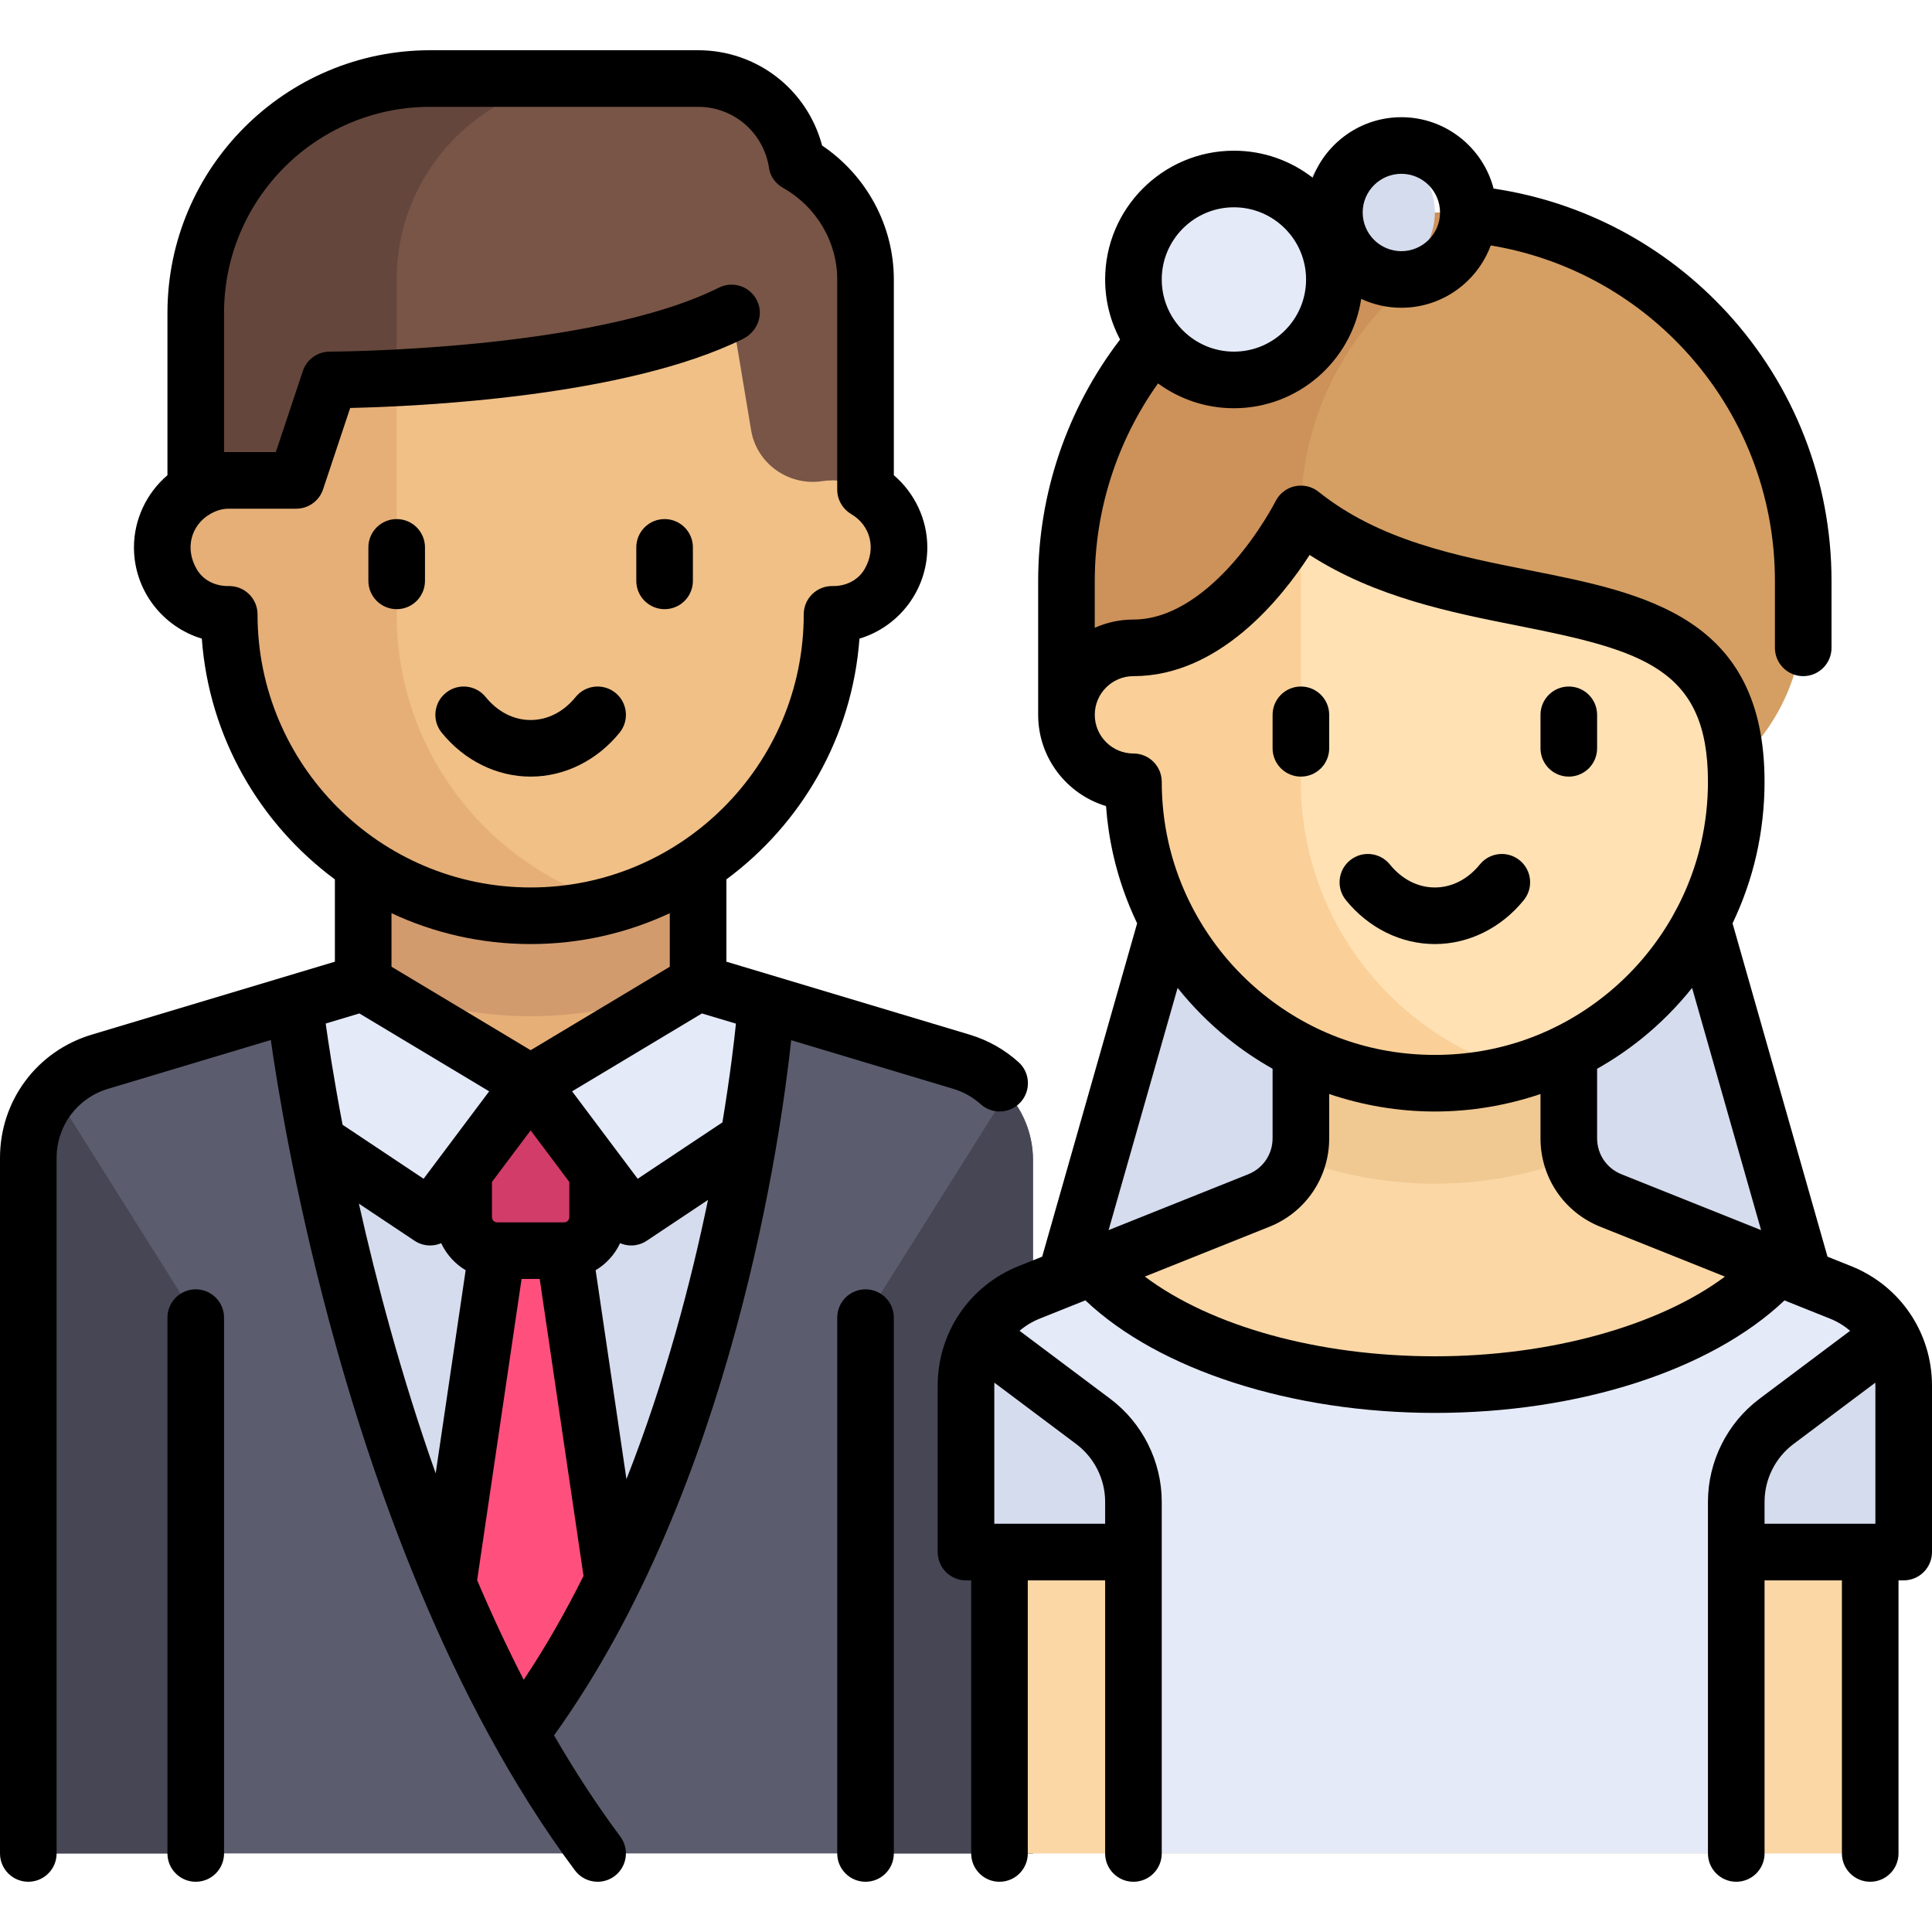 <?xml version="1.0" encoding="iso-8859-1"?>
<!-- Generator: Adobe Illustrator 19.0.0, SVG Export Plug-In . SVG Version: 6.00 Build 0)  -->
<svg version="1.1" id="Layer_1" xmlns="http://www.w3.org/2000/svg" xmlns:xlink="http://www.w3.org/1999/xlink" x="0px" y="0px"
	 viewBox="0 0 512.001 512.001" style="enable-background:new 0 0 512.001 512.001;" xml:space="preserve">
<path style="fill:#5B5D6E;" d="M254.131,281.71l-78.006-21.274h-71L27.119,281.71C15.536,284.87,7.5,295.391,7.5,307.397v183.789
	h266.25V307.397C273.75,295.391,265.714,284.87,254.131,281.71z"/>
<path style="fill:#D5DCED;" d="M176.125,260.436h-71l-25.941,7.075c2.686,24.895,14.443,110.973,53.737,176.197
	c3.511,5.828,11.897,5.828,15.408,0c39.294-65.224,51.051-151.302,53.737-176.197L176.125,260.436z"/>
<path style="fill:#E6AF78;" d="M96.25,229.374v31.063c0,24.508,19.867,44.375,44.375,44.375S185,284.944,185,260.436v-31.063
	L96.25,229.374L96.25,229.374z"/>
<path style="fill:#D29B6E;" d="M96.25,259.535c13.523,6.215,28.517,9.776,44.375,9.776s30.852-3.561,44.375-9.776v-30.161H96.25
	V259.535z"/>
<path style="fill:#FF507D;" d="M140.625,455.686c8.051-11.714,15.039-24.369,21.184-37.375L149.5,287.061h-17.75l-12.309,131.25
	C125.586,431.317,132.574,443.972,140.625,455.686z"/>
<path style="fill:#D23C69;" d="M149.5,331.436h-17.75c-4.902,0-8.875-3.973-8.875-8.875v-17.75c0-4.902,3.973-8.875,8.875-8.875
	h17.75c4.902,0,8.875,3.973,8.875,8.875v17.75C158.375,327.463,154.402,331.436,149.5,331.436z"/>
<path style="fill:#D29B6E;" d="M96.25,249.688c13.329,6.837,28.394,10.748,44.375,10.748s31.046-3.911,44.375-10.748v-20.314H96.25
	V249.688z"/>
<path style="fill:#F0C087;" d="M220.5,127.311v-53.25H60.75v53.25c-9.803,0-17.75,7.947-17.75,17.75s7.947,17.75,17.75,17.75
	c0,44.114,35.761,79.875,79.875,79.875s79.875-35.761,79.875-79.875c9.803,0,17.75-7.947,17.75-17.75S230.303,127.311,220.5,127.311
	z"/>
<path style="fill:#E6AF78;" d="M105.125,162.811v-88.75H60.75v53.25c-9.803,0-17.75,7.947-17.75,17.75s7.947,17.75,17.75,17.75
	c0,44.114,35.761,79.875,79.875,79.875c7.708,0,15.136-1.151,22.188-3.188C129.506,229.875,105.125,199.217,105.125,162.811z"/>
<path style="fill:#785546;" d="M199.079,114.152c1.54,8.795,9.991,14.704,18.818,13.356c0.848-0.129,1.717-0.197,2.603-0.197
	c3.25,0,6.255,0.937,8.875,2.462V74.061c0-13.278-7.376-24.717-18.171-30.805C209.186,30.551,198.273,20.811,185,20.811h-71
	c-34.311,0-62.125,27.814-62.125,62.125v46.837c2.62-1.525,5.625-2.462,8.875-2.462c1.242,0,2.449,0.131,3.612,0.381
	c8.541,1.833,17.034-3.206,19.18-11.674l0,0l2.182-8.73c0.965-3.858,4.347-6.609,8.322-6.717
	c18.49-0.499,70.926-3.185,99.828-17.636l5.167,31.003C199.054,114.01,199.066,114.081,199.079,114.152z"/>
<path style="fill:#64463C;" d="M105.125,74.061c0-29.409,23.841-53.25,53.25-53.25H114c-34.31,0-62.125,27.814-62.125,62.125v46.837
	c2.62-1.525,5.625-2.462,8.875-2.462c1.141,0,2.253,0.111,3.329,0.323c8.644,1.701,17.299-3.076,19.463-11.615l2.182-8.73
	c0.964-3.858,4.346-6.609,8.322-6.717c2.913-0.079,6.704-0.216,11.078-0.441L105.125,74.061L105.125,74.061z"/>
<g>
	<path style="fill:#464655;" d="M7.5,307.397v183.79h44.375v-142L14.42,289.619C10.118,294.39,7.5,300.629,7.5,307.397z"/>
	<path style="fill:#464655;" d="M273.75,307.397v183.79h-44.375v-142l37.455-59.567C271.132,294.39,273.75,300.629,273.75,307.397z"
		/>
</g>
<g>
	<path style="fill:#E4EAF8;" d="M114,322.561l26.625-35.5L96.25,260.436l-17.066,7.075c0.778,7.214,2.362,19.677,5.113,35.168
		L114,322.561z"/>
	<path style="fill:#E4EAF8;" d="M167.25,322.561l-26.625-35.5L185,260.436l17.066,7.075c-0.778,7.214-2.362,19.677-5.113,35.168
		L167.25,322.561z"/>
</g>
<path style="fill:#D59F63;" d="M380.25,56.311L380.25,56.311c-53.917,0-97.625,43.708-97.625,97.625v26.625H327l97.625,35.5
	c29.409,0,53.25-23.841,53.25-53.25v-8.875C477.875,100.019,434.167,56.311,380.25,56.311z"/>
<path style="fill:#CD915A;" d="M403.524,59.221c-7.471-1.831-15.238-2.909-23.274-2.909c-53.917,0-97.625,43.708-97.625,97.625
	v26.625h62.125v-44.375C344.75,99.389,369.667,68.486,403.524,59.221z"/>
<polygon style="fill:#D5DCED;" points="451.25,233.811 309.25,233.811 282.625,348.354 477.875,348.354 "/>
<path style="fill:#FAD7A5;" d="M487.763,342.492l-60.856-24.342c-6.739-2.696-11.158-9.222-11.158-16.48v-32.358h-71v32.358
	c0,7.258-4.419,13.785-11.158,16.48l-60.856,24.342C262.628,346.535,256,356.325,256,367.212v35.224
	c0,4.902,3.973,8.875,8.875,8.875l0,0v79.875h230.75v-79.875l0,0c4.902,0,8.875-3.973,8.875-8.875v-35.224
	C504.5,356.325,497.872,346.535,487.763,342.492z"/>
<path style="fill:#F0C891;" d="M380.25,313.686c12.81,0,25.035-2.378,36.41-6.523c-0.572-1.749-0.91-3.589-0.91-5.494v-32.358h-71
	v32.358c0,1.906-0.338,3.745-0.91,5.494C355.215,311.308,367.44,313.686,380.25,313.686z"/>
<path style="fill:#FFE1B4;" d="M380.25,287.061L380.25,287.061c-44.114,0-79.875-35.761-79.875-79.875v-35.5
	c25.533,0,37.293-18.364,41.883-28.676c1.385-3.112,5.248-4.122,7.968-2.07c37.601,28.368,109.9,7.141,109.9,66.246l0,0
	C460.125,251.3,424.364,287.061,380.25,287.061z"/>
<path style="fill:#E4EAF8;" d="M487.763,342.492l-20.121-8.048c-19.958,19.671-51.597,32.493-87.411,32.493
	c-35.816,0-67.545-12.769-87.503-32.441l-19.991,7.996C262.628,346.535,256,356.325,256,367.212v44.099h44.375v79.875h159.75
	v-79.875H504.5v-44.1C504.5,356.325,497.872,346.535,487.763,342.492z"/>
<g>
	<path style="fill:#D5DCED;" d="M300.375,400.914c0-4.708-1.87-9.222-5.199-12.551l-35.138-35.138
		c-2.553,4.123-4.038,8.922-4.038,13.988v44.099h44.375V400.914z"/>
	<path style="fill:#D5DCED;" d="M460.125,400.914c0-4.708,1.87-9.222,5.199-12.551l35.138-35.138
		c2.553,4.123,4.038,8.922,4.038,13.988v44.099h-44.375V400.914z"/>
</g>
<circle style="fill:#D5DCED;" cx="362.5" cy="56.309" r="17.75"/>
<circle style="fill:#E4EAF8;" cx="327" cy="74.059" r="26.625"/>
<path style="fill:#FAD098;" d="M344.75,207.186v-66.638c-1.038,0.524-1.967,1.284-2.492,2.462
	c-4.59,10.312-16.35,28.676-41.883,28.676v0.001c-9.802,0-17.75,7.947-17.75,17.75s7.948,17.75,17.75,17.75h0.114
	c1.184,35.562,24.433,67.608,58.902,77.04c15.247,4.173,29.81,3.471,43.047-0.353C369.13,274.25,344.75,243.592,344.75,207.186z"/>
<path d="M140.625,205.811c8.977,0,17.57-4.247,23.575-11.65c2.609-3.217,2.116-7.94-1.101-10.55
	c-3.216-2.608-7.939-2.117-10.549,1.101c-3.19,3.934-7.425,6.1-11.925,6.1s-8.735-2.166-11.925-6.1
	c-2.609-3.217-7.333-3.709-10.549-1.101c-3.217,2.609-3.71,7.333-1.101,10.55C123.055,201.565,131.648,205.811,140.625,205.811z"/>
<path d="M105.125,161.436c4.142,0,7.5-3.358,7.5-7.5v-8.875c0-4.142-3.358-7.5-7.5-7.5s-7.5,3.358-7.5,7.5v8.875
	C97.625,158.078,100.983,161.436,105.125,161.436z"/>
<path d="M176.125,161.436c4.142,0,7.5-3.358,7.5-7.5v-8.875c0-4.142-3.358-7.5-7.5-7.5s-7.5,3.358-7.5,7.5v8.875
	C168.625,158.078,171.983,161.436,176.125,161.436z"/>
<path d="M51.875,341.686c-4.142,0-7.5,3.358-7.5,7.5v142c0,4.142,3.358,7.5,7.5,7.5s7.5-3.358,7.5-7.5v-142
	C59.375,345.044,56.017,341.686,51.875,341.686z"/>
<path d="M229.375,341.686c-4.142,0-7.5,3.358-7.5,7.5v142c0,4.142,3.358,7.5,7.5,7.5s7.5-3.358,7.5-7.5v-142
	C236.875,345.044,233.517,341.686,229.375,341.686z"/>
<path d="M380.25,250.186c8.977,0,17.57-4.247,23.575-11.65c2.609-3.217,2.116-7.94-1.101-10.55
	c-3.216-2.608-7.94-2.117-10.549,1.101c-3.19,3.934-7.425,6.1-11.925,6.1s-8.735-2.166-11.925-6.1
	c-2.609-3.217-7.333-3.709-10.549-1.101c-3.217,2.609-3.71,7.333-1.101,10.55C362.68,245.94,371.273,250.186,380.25,250.186z"/>
<path d="M344.75,205.811c4.142,0,7.5-3.358,7.5-7.5v-8.875c0-4.142-3.358-7.5-7.5-7.5s-7.5,3.358-7.5,7.5v8.875
	C337.25,202.453,340.608,205.811,344.75,205.811z"/>
<path d="M415.75,205.811c4.142,0,7.5-3.358,7.5-7.5v-8.875c0-4.142-3.358-7.5-7.5-7.5s-7.5,3.358-7.5,7.5v8.875
	C408.25,202.453,411.608,205.811,415.75,205.811z"/>
<path d="M490.549,335.528l-6.239-2.496l-25.163-88.333c2.753-5.77,4.89-11.837,6.312-18.103c1.437-6.332,2.166-12.863,2.166-19.411
	c0-43.685-31.643-49.967-62.243-56.042c-19.57-3.885-39.806-7.902-55.947-20.814c-1.766-1.413-4.077-1.948-6.286-1.466
	s-4.085,1.939-5.103,3.959c-0.042,0.083-4.244,8.355-11.351,16.41c-6.019,6.822-15.472,14.954-26.321,14.954
	c-3.648,0-7.115,0.784-10.25,2.183v-12.433c0-18.784,5.926-37.127,16.766-52.328c5.644,4.131,12.594,6.578,20.109,6.578
	c17.069,0,31.25-12.598,33.737-28.983c3.235,1.51,6.839,2.358,10.638,2.358c10.854,0,20.128-6.884,23.691-16.515
	c19.751,3.269,37.87,13.023,51.57,27.935c15.309,16.663,23.739,38.311,23.739,60.955v17.75c0,4.142,3.358,7.5,7.5,7.5
	s7.5-3.358,7.5-7.5v-17.75c0-26.414-9.835-51.665-27.693-71.104c-16.369-17.817-38.154-29.33-61.861-32.854
	c-2.817-10.868-12.709-18.917-24.445-18.917c-10.671,0-19.81,6.657-23.5,16.033c-5.775-4.48-13.016-7.158-20.875-7.158
	c-18.816,0-34.125,15.309-34.125,34.125c0,5.748,1.434,11.164,3.955,15.921c-14.015,18.276-21.705,40.833-21.705,63.954v35.5
	c0,11.398,7.592,21.057,17.985,24.185c0.32,4.379,0.965,8.723,1.931,12.977c1.422,6.265,3.558,12.333,6.312,18.102l-25.163,88.333
	l-6.238,2.496c-13.031,5.212-21.451,17.649-21.451,31.684v44.104c0,1.99,0.791,3.898,2.198,5.305
	c1.407,1.406,3.314,2.195,5.302,2.195c0.001,0,0.002,0,0.003,0h1.372v72.372c0,4.142,3.358,7.5,7.5,7.5s7.5-3.358,7.5-7.5v-72.375
	h20.5v72.375c0,4.142,3.358,7.5,7.5,7.5s7.5-3.358,7.5-7.5v-93.19c0-10.684-5.103-20.89-13.65-27.3l-24.03-18.022
	c1.56-1.328,3.344-2.428,5.327-3.222l12.118-4.847c19.442,18.442,54.652,29.829,92.645,29.829c38.222,0,73.149-11.337,92.62-29.811
	l12.073,4.829c1.983,0.793,3.768,1.894,5.327,3.221l-24.03,18.023c-8.547,6.41-13.65,16.616-13.65,27.3v93.188
	c0,4.142,3.358,7.5,7.5,7.5s7.5-3.358,7.5-7.5v-72.375h20.5v72.375c0,4.142,3.358,7.5,7.5,7.5s7.5-3.358,7.5-7.5v-72.375h1.375
	c1.989,0,3.897-0.79,5.303-2.196c1.407-1.407,2.197-3.314,2.197-5.304v-44.1C512,353.177,503.58,340.741,490.549,335.528z
	 M371.375,46.061c5.652,0,10.25,4.598,10.25,10.25s-4.598,10.25-10.25,10.25s-10.25-4.598-10.25-10.25
	S365.723,46.061,371.375,46.061z M327,54.936c10.545,0,19.125,8.579,19.125,19.125S337.545,93.186,327,93.186
	s-19.125-8.579-19.125-19.125S316.455,54.936,327,54.936z M466.709,325.992l-37.015-14.806c-3.914-1.566-6.443-5.301-6.443-9.517
	v-18.433c4.164-2.35,8.147-5.039,11.89-8.064c4.919-3.976,9.363-8.472,13.283-13.368L466.709,325.992z M290.125,189.436
	c0-5.652,4.598-10.25,10.25-10.25c22.743,0,39.239-20.594,46.688-32.116c17.491,11.262,37.496,15.233,55.398,18.787
	c32.963,6.544,50.164,11.355,50.164,41.329c0,5.433-0.604,10.847-1.793,16.092c-3.57,15.733-12.492,30.02-25.121,40.228
	c-12.995,10.504-28.715,16.056-45.461,16.056s-32.466-5.552-45.461-16.056c-12.629-10.208-21.55-24.494-25.121-40.228
	c-1.19-5.245-1.793-10.659-1.793-16.092c0-4.142-3.358-7.5-7.5-7.5C294.723,199.686,290.125,195.088,290.125,189.436z
	 M312.077,261.803c3.92,4.896,8.365,9.393,13.283,13.368c3.743,3.026,7.726,5.715,11.89,8.064v18.433
	c0,4.216-2.529,7.951-6.443,9.517l-37.015,14.806L312.077,261.803z M292.875,397.999v5.813l-29.375,0.001v-36.601
	c0-0.263,0.019-0.523,0.029-0.785l21.696,16.272C290.015,386.292,292.875,392.011,292.875,397.999z M380.286,359.436
	c-30.889,0-59.341-7.954-76.892-21.129l32.985-13.194c9.642-3.857,15.872-13.06,15.872-23.444v-11.745
	c8.97,3.034,18.432,4.638,28,4.638s19.03-1.604,28-4.638v11.745c0,10.385,6.23,19.587,15.873,23.444l33.006,13.202
	C439.625,351.349,410.872,359.436,380.286,359.436z M467.625,397.999c0-5.987,2.86-11.707,7.65-15.3l21.696-16.272
	c0.01,0.262,0.029,0.521,0.029,0.785v36.6h-29.375V397.999z"/>
<path d="M269.926,281.48c-3.765-3.383-8.137-5.838-12.995-7.295L192.5,254.856v-21.805c19.895-14.732,33.355-37.684,35.266-63.806
	c10.392-3.128,17.984-12.786,17.984-24.185c0-7.378-3.316-14.371-8.875-19.125V74.061c0-14.223-7.202-27.525-19.008-35.496
	C213.921,23.737,200.621,13.311,185,13.311h-71c-38.392,0-69.625,31.233-69.625,69.625v43c-5.559,4.754-8.875,11.747-8.875,19.125
	c0,11.398,7.592,21.057,17.984,24.185c1.911,26.122,15.37,49.073,35.266,63.806v21.805l-64.43,19.329
	C9.773,278.549,0,291.684,0,306.871v184.315c0,4.142,3.358,7.5,7.5,7.5s7.5-3.358,7.5-7.5V306.871
	c0-8.511,5.478-15.873,13.63-18.319l43.138-12.941c1.609,11.395,6.104,39.53,15.434,74.404
	c11.093,41.459,31.402,100.383,65.161,145.654c1.472,1.975,3.731,3.017,6.018,3.017c1.559,0,3.132-0.484,4.478-1.488
	c3.32-2.476,4.005-7.175,1.529-10.496c-6.318-8.473-12.153-17.477-17.553-26.808c47.464-66.055,60.245-159.957,62.839-184.227
	l42.948,12.884c2.723,0.817,5.172,2.191,7.28,4.085c1.433,1.288,3.225,1.921,5.01,1.921c2.054,0,4.1-0.839,5.581-2.487
	C273.26,288.99,273.007,284.249,269.926,281.48z M195.031,271.276c-0.431,4.246-1.494,13.559-3.581,26.167l-22.457,14.943
	l-17.379-23.171l34.404-20.642L195.031,271.276z M140.625,278.315L103.75,256.19v-14.186c11.211,5.241,23.704,8.182,36.875,8.182
	s25.664-2.94,36.875-8.182v14.186L140.625,278.315z M150.875,313.228v9.333c0,0.758-0.617,1.375-1.375,1.375h-17.75
	c-0.758,0-1.375-0.617-1.375-1.375v-9.333l10.25-13.667L150.875,313.228z M68.25,162.811c0-4.189-3.435-7.576-7.642-7.499
	c-3.387,0.063-6.655-1.428-8.394-4.335c-3.389-5.667-1.498-11.853,3.433-14.722c0.007-0.004,0.013-0.008,0.02-0.012
	c1.495-0.878,3.158-1.433,4.892-1.433H78.5c3.228,0,6.094-2.065,7.115-5.128l7.189-21.569c17.573-0.387,72.829-2.841,104.111-18.313
	c3.474-1.719,5.344-5.736,4.026-9.381c-1.556-4.307-6.447-6.178-10.421-4.191C157.03,92.973,88.066,93.186,87.374,93.186
	c-3.228,0.001-6.094,2.066-7.114,5.128l-7.166,21.497H59.375V82.936c0-30.168,24.457-54.625,54.625-54.625h71
	c9.471,0,17.42,6.871,18.825,16.31c0.329,2.21,1.771,4.081,3.716,5.18c8.842,4.998,14.333,14.291,14.333,24.26v55.712
	c0,2.7,1.476,5.149,3.799,6.524c4.839,2.865,6.704,8.942,3.441,14.546c-1.733,2.975-5.031,4.533-8.473,4.469
	c-4.207-0.078-7.642,3.309-7.642,7.499c0,39.908-32.467,72.375-72.375,72.375S68.25,202.719,68.25,162.811z M86.317,271.247
	l8.916-2.675l34.403,20.642l-17.379,23.171l-21.47-14.307C88.33,285.176,86.926,275.688,86.317,271.247z M115.461,390.462
	c-9.162-25.903-15.75-50.911-20.346-71.477l14.725,9.816c1.276,0.851,2.722,1.26,4.155,1.26c1.004,0,1.997-0.213,2.924-0.604
	c1.397,2.991,3.666,5.486,6.484,7.166L115.461,390.462z M138.79,445.159c-4.453-8.659-8.558-17.504-12.342-26.397l11.776-79.826
	h4.801l11.614,78.698C149.906,427.135,144.642,436.393,138.79,445.159z M166.017,391.987l-8.17-55.363
	c2.819-1.68,5.088-4.175,6.484-7.166c0.927,0.391,1.92,0.604,2.924,0.604c1.433,0,2.879-0.41,4.155-1.26l16.217-10.811
	C183.176,339.537,176.334,365.827,166.017,391.987z"/>
<g>
</g>
<g>
</g>
<g>
</g>
<g>
</g>
<g>
</g>
<g>
</g>
<g>
</g>
<g>
</g>
<g>
</g>
<g>
</g>
<g>
</g>
<g>
</g>
<g>
</g>
<g>
</g>
<g>
</g>
</svg>
